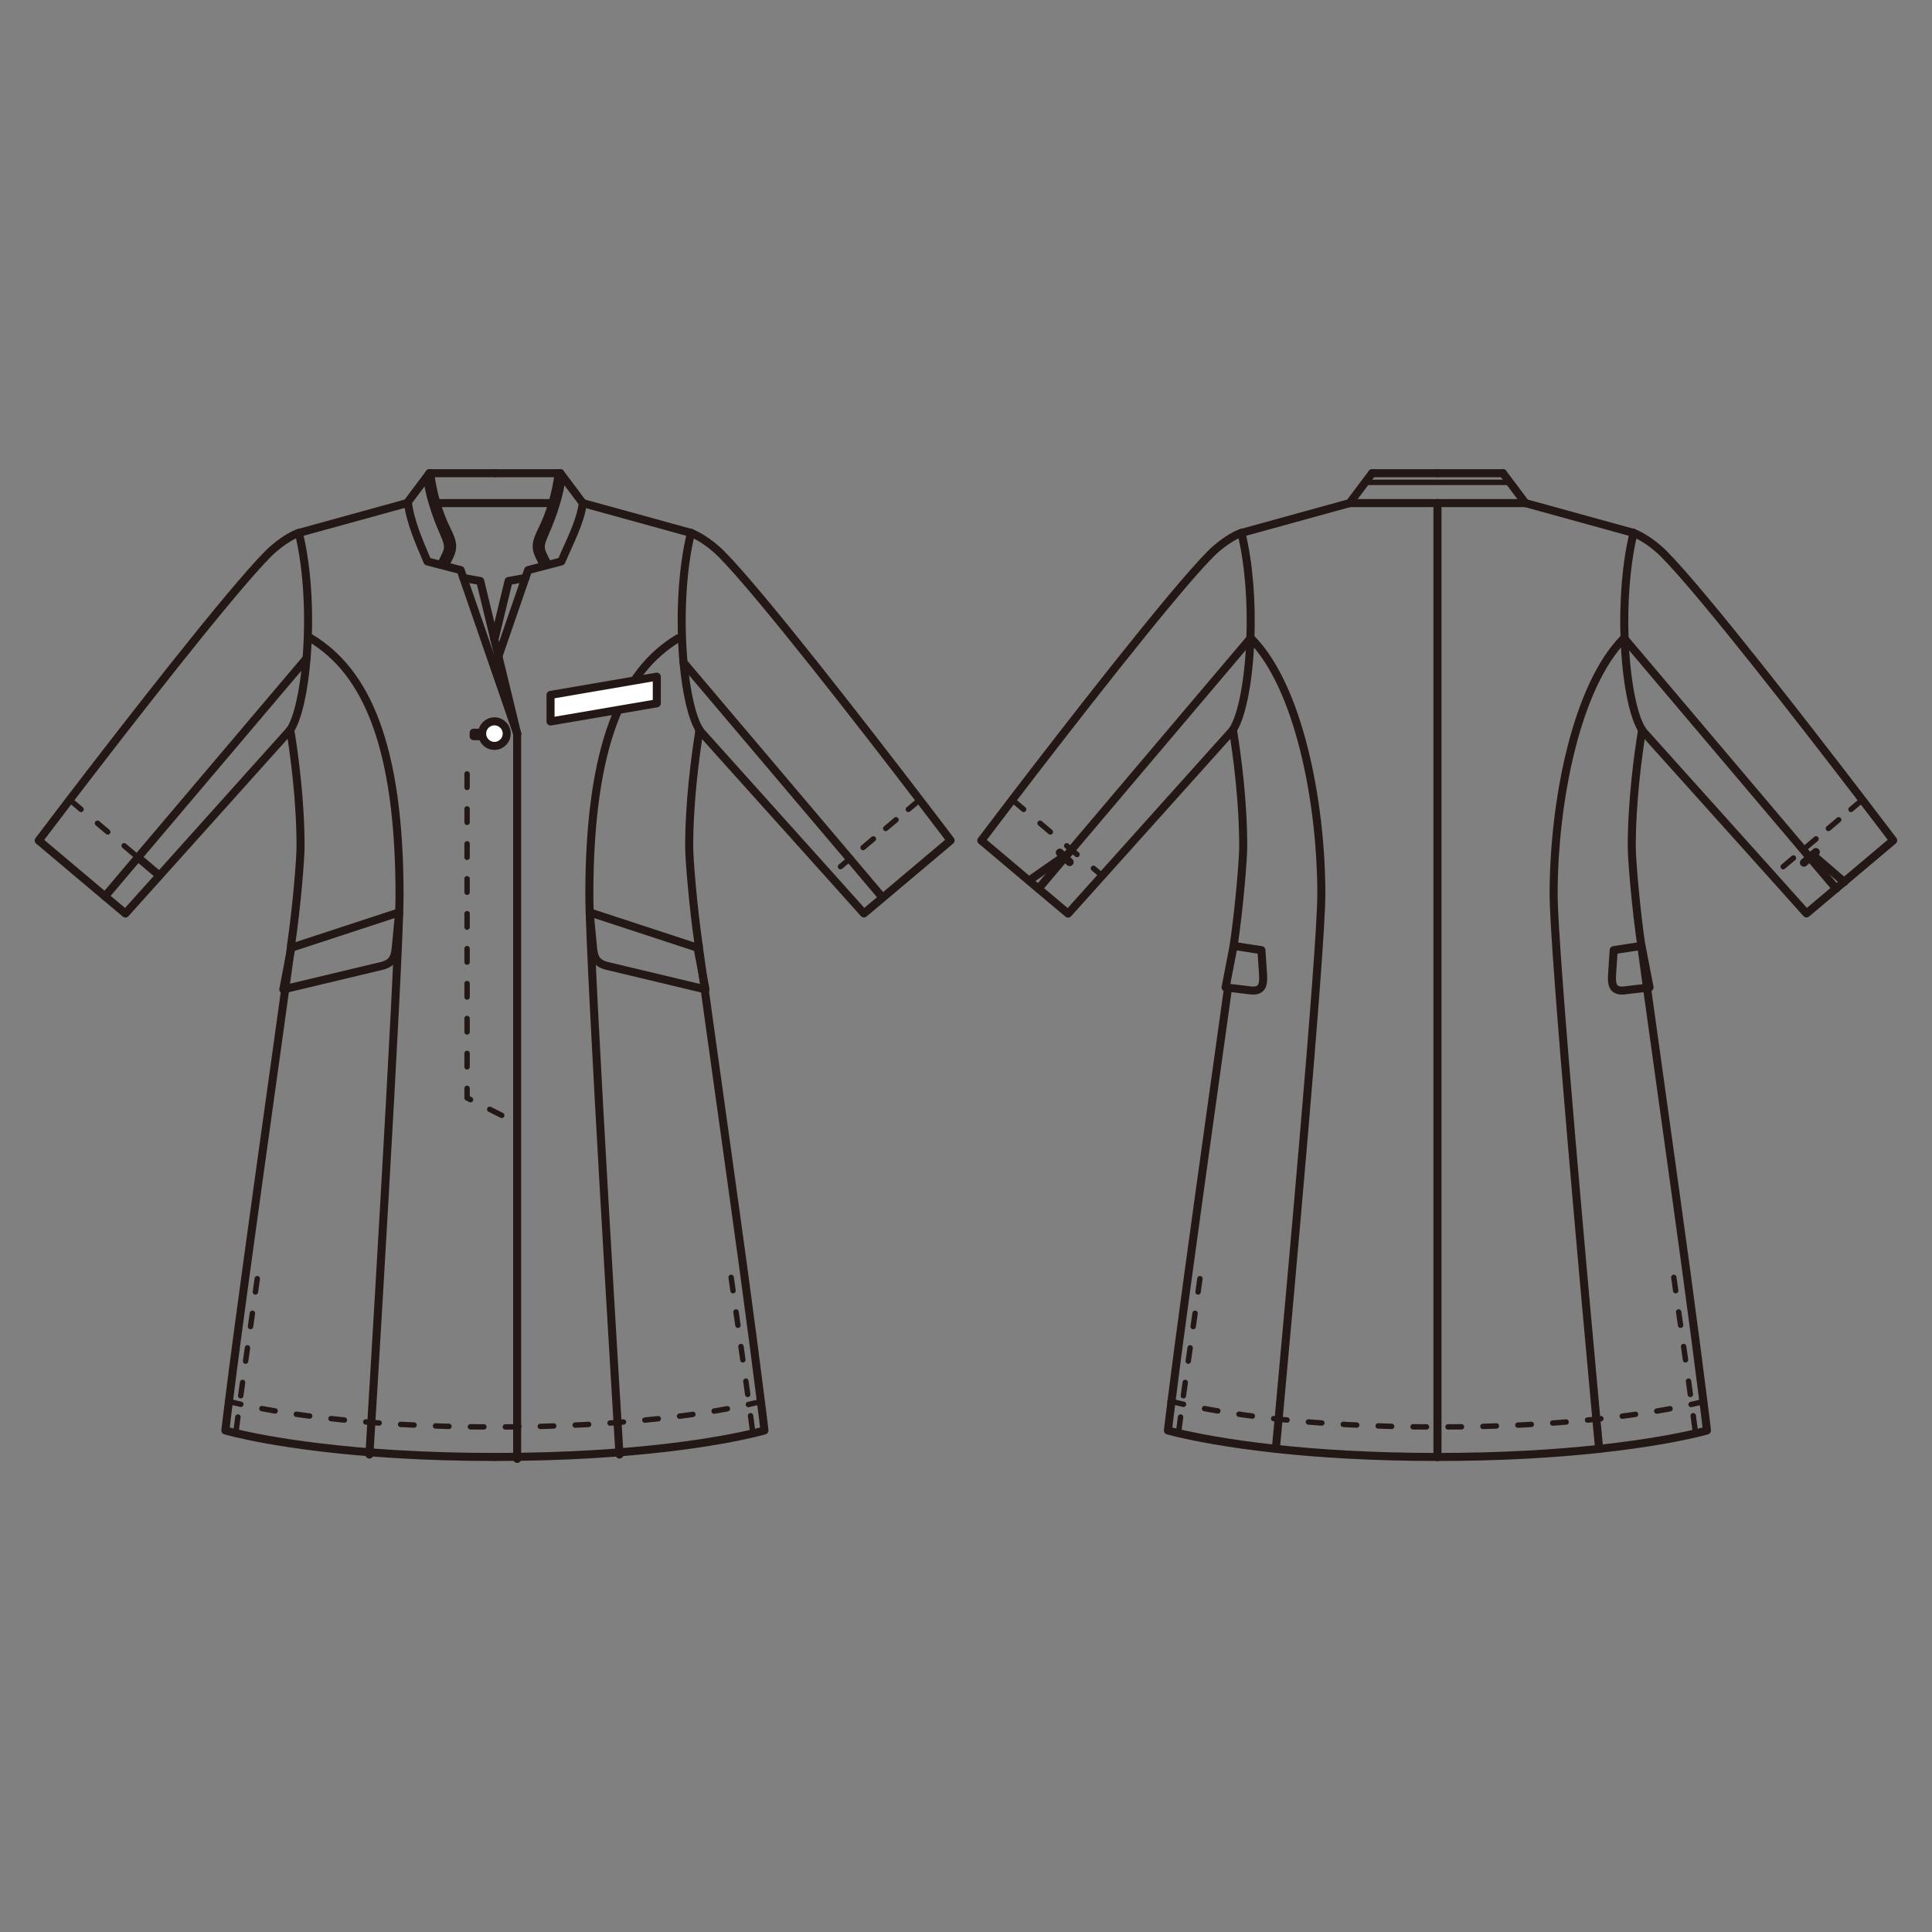 <?xml version="1.0" encoding="UTF-8"?>
<svg id="_レイヤー_1" data-name="レイヤー_1" xmlns="http://www.w3.org/2000/svg" version="1.1" viewBox="0 0 250 250">
  <rect x="0" y="0" width="250" height="250" fill="#808080" stroke="none"/>
  <!-- Generator: Adobe Illustrator 30.0.0, SVG Export Plug-In . SVG Version: 2.1.1 Build 123)  -->
  <defs>
    <style>
      .st0 {
        stroke-dasharray: 1.74 2.09;
      }

      .st0, .st1, .st2, .st3 {
        stroke-width: .7px;
      }

      .st0, .st1, .st2, .st3, .st4, .st5, .st6 {
        stroke: #231815;
        stroke-linecap: round;
        stroke-linejoin: round;
      }

      .st0, .st1, .st2, .st3, .st5, .st6 {
        fill: none;
      }

      .st2 {
        stroke-dasharray: 1.74 2.78;
      }

      .st3 {
        stroke-dasharray: 1.74 2.78;
      }

      .st4 {
        fill: #fff;
      }

      .st4, .st6 {
        stroke-width: 1.04px;
      }

      .st5 {
        stroke-width: 1.04px;
      }
    </style>
  </defs>
  <g>
    <polyline class="st2" points="131.13 103.61 138.64 109.96 142.51 113.22"/>
    <polyline class="st6" points="134.38 114.99 137.79 110.96 138.64 109.96 161.8 82.61 161.84 82.56"/>
    <path class="st6" d="M159.63,122.39c.77-5.21,1.23-11.24,1.24-12.73.02-5.88-.79-11.91-1.33-15.23"/>
    <path class="st6" d="M151.59,181.36c.58-4.69,1.35-10.43,2.19-16.59,1.68-12.32,3.65-26.32,5.13-36.96"/>
    <path class="st6" d="M185.98,188.53c-8.53,0-15.49-.46-20.89-1.05-6.45-.7-10.66-1.58-12.64-2.04-.88-.21-1.32-.34-1.32-.34.13-1.15.29-2.4.46-3.74"/>
    <path class="st6" d="M161.84,82.56c6.17,6.15,9.14,21.05,9.14,33.17,0,7.29-4.26,54.1-5.53,67.92-.22,2.42-.36,3.83-.36,3.83"/>
    <path class="st6" d="M210.18,82.56l-.03.02c-6.14,6.17-9.11,21.04-9.11,33.15,0,7.29,4.26,54.1,5.53,67.92.22,2.42.36,3.83.36,3.83"/>
    <path class="st6" d="M211.38,68.97c-1,4.12-1.33,9.15-1.16,13.7.2,5.25,1.05,9.87,2.26,11.77"/>
    <path class="st6" d="M211.39,68.96h0"/>
    <path class="st2" d="M151.59,181.36l-.08-.02"/>
    <line class="st6" x1="151.59" y1="181.37" x2="151.59" y2="181.36"/>
    <path class="st2" d="M220.52,181.34s-.05.01-.08.02c-.33.08-.84.21-1.52.36-2.23.5-6.34,1.29-12.32,1.92-5.34.57-12.19,1.01-20.54,1.01h-.07c-8.34,0-15.19-.44-20.54-1.01-6.11-.65-10.26-1.46-12.46-1.96-.62-.14-1.09-.26-1.39-.33"/>
    <path class="st6" d="M160.64,68.96c-.17,0-2.07.8-3.98,2.71-4.99,5.02-18.8,22.84-25.68,31.83-2.43,3.18-4,5.26-4,5.26l6.2,5.23,1.2,1.01,3.83,3.22,4.4-4.9,16.93-18.87"/>
    <line class="st6" x1="174.64" y1="65.1" x2="160.64" y2="68.96"/>
    <polyline class="st6" points="177.55 61.23 176.75 62.29 174.64 65.1"/>
    <path class="st6" d="M160.64,68.96c1,4.11,1.33,9.11,1.16,13.65-.19,5.28-1.05,9.93-2.26,11.83"/>
    <line class="st6" x1="177.55" y1="61.23" x2="186.01" y2="61.23"/>
    <line class="st6" x1="174.64" y1="65.1" x2="186.01" y2="65.1"/>
    <line class="st6" x1="197.39" y1="65.1" x2="186.01" y2="65.1"/>
    <polyline class="st6" points="186.01 188.53 186.01 184.66 186.01 65.1"/>
    <line class="st6" x1="197.39" y1="65.1" x2="211.39" y2="68.96"/>
    <polyline class="st6" points="194.48 61.23 195.28 62.29 197.39 65.1"/>
    <line class="st6" x1="194.48" y1="61.23" x2="186.01" y2="61.23"/>
    <polyline class="st1" points="195.1 62.42 186.01 62.42 176.93 62.42"/>
    <path class="st6" d="M212.39,122.39c-.76-5.21-1.23-11.24-1.24-12.73-.01-5.85.79-11.84,1.33-15.17,0-.02,0-.04,0-.06"/>
    <path class="st6" d="M186.05,188.53c8.53,0,15.5-.46,20.89-1.05,6.3-.69,10.47-1.53,12.5-2.01.96-.22,1.44-.37,1.44-.37-.13-1.15-.29-2.4-.46-3.74-.59-4.73-1.36-10.55-2.2-16.78-1.67-12.27-3.64-26.19-5.1-36.78-.27-1.92-.51-3.74-.74-5.42"/>
    <line class="st6" x1="133.27" y1="113.87" x2="137.64" y2="110.82"/>
    <polyline class="st6" points="138.41 111.55 137.79 110.96 137.64 110.82 137.14 110.33"/>
    <polyline class="st0" points="240.85 103.61 233.33 109.96 229.47 113.22"/>
    <polyline class="st6" points="237.6 114.99 234.18 110.96 233.33 109.96 210.23 82.67 210.16 82.58 210.13 82.56"/>
    <path class="st6" d="M211.33,68.96s.03,0,.05.01h0c.36.1,2.14.92,3.92,2.7,5,5.02,18.81,22.85,25.68,31.83,2.44,3.18,4,5.25,4,5.25l-6.36,5.36-1.04.87-3.82,3.22-4.4-4.91-16.89-18.81-.05-.06"/>
    <polyline class="st5" points="238.65 114.13 238.64 114.12 234.57 110.61 234.56 110.6"/>
    <polyline class="st6" points="233.43 111.63 234.18 110.96 234.57 110.61 234.97 110.25"/>
    <path class="st2" d="M152.54,185.09c.14-1.1.29-2.22.44-3.39.67-4.95,1.5-10.47,2.33-16.53l-1.44-.38"/>
    <path class="st2" d="M219.33,184.92c-.13-1.03-.27-2.1-.42-3.19-.67-4.99-1.51-10.58-2.36-16.73l1.44-.37"/>
    <path class="st6" d="M159.63,122.39l-1.04,5.38.32.04,3.03.36c1.55.12,1.58-.97,1.48-2.36l-.19-2.86-3.58-.55"/>
    <path class="st6" d="M212.41,122.39l1.04,5.38-.33.04-3.02.36c-1.55.12-1.58-.97-1.48-2.36l.19-2.86,3.56-.55h.01"/>
  </g>
  <g>
    <g>
      <line class="st6" x1="17.85" y1="110.95" x2="20.53" y2="113.22"/>
      <line class="st2" x1="9.16" y1="103.61" x2="17.85" y2="110.95"/>
      <polyline class="st6" points="13.59 115.99 17.85 110.95 39.67 85.19 39.68 85.18"/>
      <path class="st6" d="M37.65,122.39c.77-5.21,1.23-11.24,1.24-12.73.02-5.88-.79-11.91-1.33-15.23"/>
      <path class="st6" d="M29.62,181.36c.58-4.69,1.35-10.43,2.19-16.59,1.98-14.55,4.38-31.43,5.87-42.38"/>
      <path class="st6" d="M64.01,188.53c-18.71,0-29.9-2.22-33.53-3.09-.88-.21-1.32-.34-1.32-.34.13-1.15.29-2.4.46-3.74"/>
      <path class="st6" d="M89.41,68.97c-1.24,5.07-1.44,11.51-.96,16.76.36,3.93,1.1,7.19,2.06,8.7"/>
      <path class="st6" d="M89.42,68.96h0"/>
      <path class="st2" d="M29.62,181.36l-.08-.02"/>
      <line class="st6" x1="29.62" y1="181.37" x2="29.62" y2="181.36"/>
      <path class="st2" d="M98.54,181.34s-.05.01-.08.02c-.33.08-.84.21-1.52.36-4.23.95-15.19,2.93-32.86,2.93h-.07c-17.87,0-28.87-2.03-33-2.97-.62-.14-1.09-.26-1.39-.33"/>
      <path class="st6" d="M38.67,68.96c-.17,0-2.07.8-3.98,2.71-4.99,5.02-18.8,22.84-25.68,31.83-2.43,3.18-4,5.26-4,5.26l8.58,7.23,2.64,2.22,4.4-4.9,16.93-18.87"/>
      <line class="st6" x1="52.67" y1="65.1" x2="38.67" y2="68.96"/>
      <line class="st6" x1="55.57" y1="61.23" x2="52.67" y2="65.1"/>
      <path class="st6" d="M38.67,68.96c1.2,4.9,1.42,11.08,1,16.23-.34,4.17-1.1,7.67-2.1,9.25"/>
      <line class="st6" x1="55.57" y1="61.23" x2="64.04" y2="61.23"/>
      <line class="st6" x1="75.41" y1="65.1" x2="89.42" y2="68.96"/>
      <line class="st6" x1="72.51" y1="61.23" x2="75.41" y2="65.1"/>
      <line class="st6" x1="72.51" y1="61.23" x2="64.04" y2="61.23"/>
      <path class="st6" d="M90.42,122.39c-.76-5.21-1.23-11.24-1.24-12.73-.01-5.85.79-11.84,1.33-15.17,0-.02,0-.04,0-.06"/>
      <path class="st6" d="M64.08,188.53c18.48,0,29.62-2.17,33.4-3.06.96-.22,1.44-.37,1.44-.37-.13-1.15-.29-2.4-.46-3.74-.59-4.73-1.36-10.55-2.2-16.78-1.98-14.51-4.37-31.3-5.85-42.2"/>
      <polyline class="st0" points="118.87 103.61 109.96 111.13 107.49 113.22"/>
      <polyline class="st6" points="114.07 115.99 109.96 111.13 88.45 85.73"/>
      <path class="st6" d="M89.36,68.96s.03,0,.05.01h0c.36.1,2.14.92,3.92,2.7,5,5.02,18.81,22.85,25.68,31.83,2.44,3.18,4,5.25,4,5.25l-8.79,7.41-2.43,2.04-4.4-4.91-16.89-18.81-.05-.06"/>
      <path class="st2" d="M30.56,185.09c.14-1.1.29-2.22.44-3.39.67-4.95,1.5-10.47,2.33-16.53l-1.44-.38"/>
      <path class="st2" d="M97.35,184.92c-.13-1.03-.27-2.1-.42-3.19-.67-4.99-1.51-10.58-2.36-16.73l1.44-.37"/>
    </g>
    <g>
      <g>
        <rect class="st6" x="61.29" y="94.81" width="3.25" height=".45"/>
        <g>
          <g>
            <g>
              <path class="st6" d="M87.73,82.6c-7.12,4.3-11.47,13.82-11.47,33.24,0,8.59,3.9,72.38,3.9,72.38"/>
              <polygon class="st4" points="84.99 91.01 71.24 93.36 71.24 89.92 84.99 87.56 84.99 91.01"/>
            </g>
            <path class="st6" d="M75.41,65.1c-.28,2.4-1.72,5.08-2.77,7.55l-4.3,1.12-3.84,11.13"/>
          </g>
          <path class="st4" d="M65.57,94.93c0,.88-.71,1.59-1.59,1.59s-1.59-.71-1.59-1.59.71-1.59,1.59-1.59,1.59.71,1.59,1.59Z"/>
        </g>
      </g>
      <polyline class="st6" points="67.99 74.79 65.81 75.18 63.98 82.76"/>
      <path class="st6" d="M72.3,61.22c-.35,2.63-1.05,5.13-2.22,7.48-.71,1.43-.83,2.13-.32,3.21l.63,1.28"/>
      <path class="st6" d="M72.69,61.76c-.28,2.19-1.1,4.74-2.04,6.9-.63,1.46-.92,2.04-.41,3.12l.63,1.28"/>
      <polyline class="st6" points="59.96 74.79 62.14 75.18 66.92 94.93"/>
      <path class="st6" d="M55.66,61.22c.35,2.63,1.05,5.13,2.22,7.48.71,1.43.83,2.13.32,3.21l-.63,1.28"/>
      <path class="st6" d="M55.26,61.76c.28,2.19,1.1,4.74,2.04,6.9.63,1.46.92,2.04.41,3.12l-.63,1.28"/>
      <line class="st6" x1="66.92" y1="94.93" x2="66.92" y2="188.78"/>
      <polyline class="st3" points="60.44 100.15 60.44 142.07 66.92 145.33"/>
      <path class="st6" d="M52.8,65.1c.28,2.4,1.46,5.08,2.51,7.55l4.3,1.12,7.31,21.17"/>
      <path class="st6" d="M40.23,82.6c7.12,4.3,11.47,13.82,11.47,33.24,0,8.59-3.9,72.38-3.9,72.38"/>
      <path class="st6" d="M37.69,122.64l-1.03,5.39,12.56-3c1.51-.32,1.87-1.06,1.99-2.39l.44-4.58-13.96,4.58"/>
      <path class="st6" d="M90.26,122.64l1.03,5.39-12.56-3c-1.51-.32-1.87-1.06-1.99-2.39l-.44-4.58,13.96,4.58"/>
    </g>
    <line class="st6" x1="56.62" y1="65.1" x2="71.48" y2="65.1"/>
  </g>
</svg>